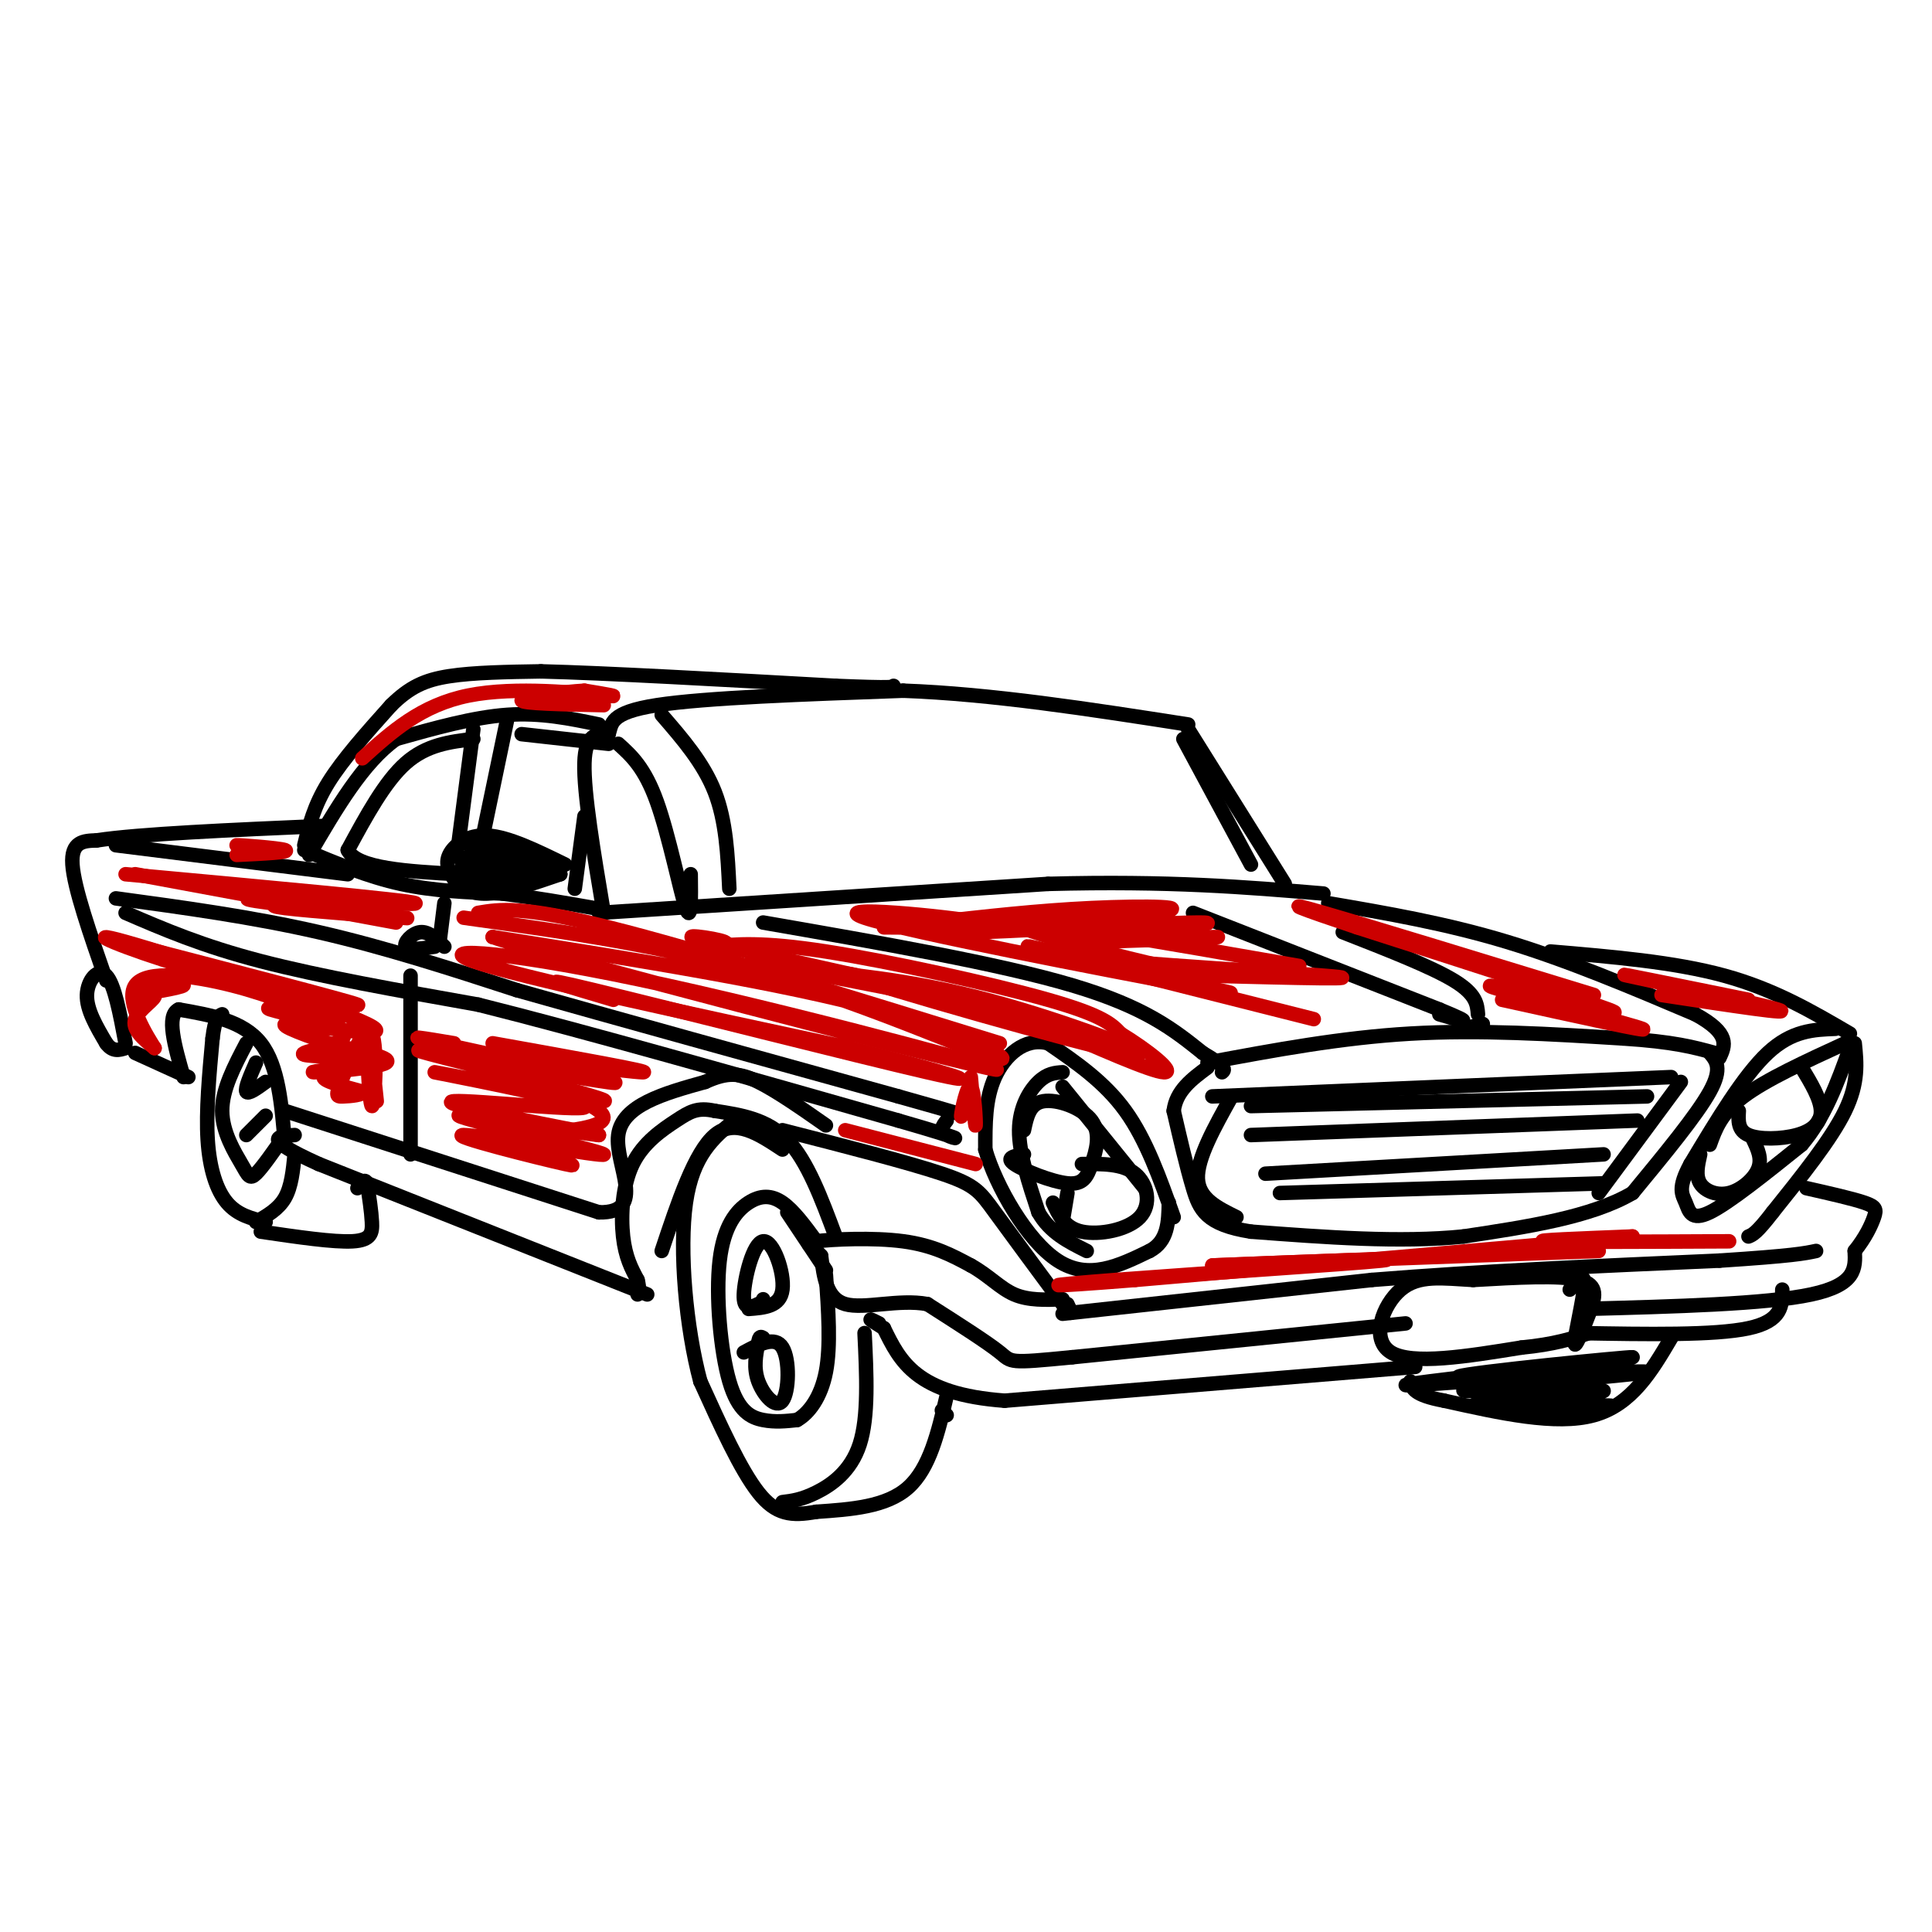 <svg viewBox='0 0 400 400' version='1.1' xmlns='http://www.w3.org/2000/svg' xmlns:xlink='http://www.w3.org/1999/xlink'><g fill='none' stroke='#000000' stroke-width='3' stroke-linecap='round' stroke-linejoin='round'><path d='M124,189c0.000,0.000 93.000,-6.000 93,-6'/><path d='M217,183c25.000,-0.667 41.000,0.667 57,2'/><path d='M125,189c-2.083,-12.417 -4.167,-24.833 -4,-31c0.167,-6.167 2.583,-6.083 5,-6'/><path d='M126,152c0.733,-2.133 0.067,-4.467 10,-6c9.933,-1.533 30.467,-2.267 51,-3'/><path d='M187,143c18.333,0.667 38.667,3.833 59,7'/><path d='M246,151c0.000,0.000 20.000,32.000 20,32'/><path d='M63,175c1.000,-4.083 2.000,-8.167 5,-13c3.000,-4.833 8.000,-10.417 13,-16'/><path d='M81,146c3.844,-3.778 6.956,-5.222 12,-6c5.044,-0.778 12.022,-0.889 19,-1'/><path d='M112,139c13.333,0.333 37.167,1.667 61,3'/><path d='M173,142c12.167,0.500 12.083,0.250 12,0'/><path d='M124,150c-6.000,-1.250 -12.000,-2.500 -19,-2c-7.000,0.500 -15.000,2.750 -23,5'/><path d='M82,153c-6.833,4.833 -12.417,14.417 -18,24'/><path d='M117,179c-5.844,-2.867 -11.689,-5.733 -16,-6c-4.311,-0.267 -7.089,2.067 -8,4c-0.911,1.933 0.044,3.467 1,5'/><path d='M94,182c1.044,1.622 3.156,3.178 7,3c3.844,-0.178 9.422,-2.089 15,-4'/><path d='M116,181c-2.214,-1.451 -15.248,-3.079 -17,-4c-1.752,-0.921 7.778,-1.133 10,0c2.222,1.133 -2.863,3.613 -7,4c-4.137,0.387 -7.325,-1.318 -6,-2c1.325,-0.682 7.162,-0.341 13,0'/><path d='M109,179c-1.685,0.356 -12.396,1.247 -12,1c0.396,-0.247 11.900,-1.633 14,-1c2.100,0.633 -5.203,3.285 -9,4c-3.797,0.715 -4.089,-0.507 -5,-2c-0.911,-1.493 -2.440,-3.256 1,-4c3.440,-0.744 11.849,-0.470 13,1c1.151,1.470 -4.957,4.134 -9,4c-4.043,-0.134 -6.022,-3.067 -8,-6'/><path d='M94,176c0.238,-1.548 4.833,-2.417 9,-1c4.167,1.417 7.905,5.119 7,6c-0.905,0.881 -6.452,-1.060 -12,-3'/><path d='M121,169c0.000,0.000 -2.000,15.000 -2,15'/><path d='M105,149c0.000,0.000 -5.000,24.000 -5,24'/><path d='M98,151c0.000,0.000 -3.000,23.000 -3,23'/><path d='M108,152c0.000,0.000 18.000,2.000 18,2'/><path d='M98,153c-4.833,0.583 -9.667,1.167 -14,5c-4.333,3.833 -8.167,10.917 -12,18'/><path d='M72,176c1.833,3.833 12.417,4.417 23,5'/><path d='M63,176c6.583,2.750 13.167,5.500 20,7c6.833,1.500 13.917,1.750 21,2'/><path d='M104,185c6.667,0.833 12.833,1.917 19,3'/><path d='M158,191c24.417,4.250 48.833,8.500 64,13c15.167,4.500 21.083,9.250 27,14'/><path d='M249,218c5.167,3.000 4.583,3.500 4,4'/><path d='M275,187c12.167,2.083 24.333,4.167 37,8c12.667,3.833 25.833,9.417 39,15'/><path d='M351,210c7.333,4.000 6.167,6.500 5,9'/><path d='M247,189c0.000,0.000 51.000,20.000 51,20'/><path d='M298,209c8.500,3.500 4.250,2.250 0,1'/><path d='M278,193c9.167,3.583 18.333,7.167 23,10c4.667,2.833 4.833,4.917 5,7'/><path d='M303,213c0.000,0.000 4.000,-1.000 4,-1'/><path d='M321,197c12.833,1.083 25.667,2.167 36,5c10.333,2.833 18.167,7.417 26,12'/><path d='M384,216c0.417,4.083 0.833,8.167 -2,14c-2.833,5.833 -8.917,13.417 -15,21'/><path d='M367,251c-3.333,4.333 -4.167,4.667 -5,5'/><path d='M250,220c13.833,-2.583 27.667,-5.167 42,-6c14.333,-0.833 29.167,0.083 44,1'/><path d='M336,215c10.500,0.667 14.750,1.833 19,3'/><path d='M354,218c1.333,1.583 2.667,3.167 0,8c-2.667,4.833 -9.333,12.917 -16,21'/><path d='M338,247c-8.500,5.000 -21.750,7.000 -35,9'/><path d='M303,256c-13.167,1.333 -28.583,0.167 -44,-1'/><path d='M259,255c-9.333,-1.444 -10.667,-4.556 -12,-9c-1.333,-4.444 -2.667,-10.222 -4,-16'/><path d='M243,230c0.500,-4.167 3.750,-6.583 7,-9'/><path d='M251,227c0.000,0.000 95.000,-4.000 95,-4'/><path d='M259,229c0.000,0.000 82.000,-2.000 82,-2'/><path d='M259,235c0.000,0.000 80.000,-3.000 80,-3'/><path d='M262,243c0.000,0.000 70.000,-4.000 70,-4'/><path d='M265,247c0.000,0.000 67.000,-2.000 67,-2'/><path d='M255,227c-3.583,6.417 -7.167,12.833 -7,17c0.167,4.167 4.083,6.083 8,8'/><path d='M348,224c0.000,0.000 -17.000,23.000 -17,23'/><path d='M380,213c-4.500,0.167 -9.000,0.333 -14,5c-5.000,4.667 -10.500,13.833 -16,23'/><path d='M350,241c-2.774,5.083 -1.708,6.292 -1,8c0.708,1.708 1.060,3.917 5,2c3.940,-1.917 11.470,-7.958 19,-14'/><path d='M373,237c4.833,-5.667 7.417,-12.833 10,-20'/><path d='M382,216c-8.167,3.750 -16.333,7.500 -21,11c-4.667,3.500 -5.833,6.750 -7,10'/><path d='M373,221c1.970,3.268 3.940,6.536 4,9c0.060,2.464 -1.792,4.125 -5,5c-3.208,0.875 -7.774,0.964 -10,0c-2.226,-0.964 -2.113,-2.982 -2,-5'/><path d='M363,236c0.923,1.946 1.845,3.893 1,6c-0.845,2.107 -3.458,4.375 -6,5c-2.542,0.625 -5.012,-0.393 -6,-2c-0.988,-1.607 -0.494,-3.804 0,-6'/><path d='M243,252c-2.833,-8.000 -5.667,-16.000 -10,-22c-4.333,-6.000 -10.167,-10.000 -16,-14'/><path d='M217,216c-4.844,-1.289 -8.956,2.489 -11,7c-2.044,4.511 -2.022,9.756 -2,15'/><path d='M204,238c2.178,7.533 8.622,18.867 15,23c6.378,4.133 12.689,1.067 19,-2'/><path d='M238,259c3.833,-2.000 3.917,-6.000 4,-10'/><path d='M220,222c-1.578,0.111 -3.156,0.222 -5,2c-1.844,1.778 -3.956,5.222 -4,10c-0.044,4.778 1.978,10.889 4,17'/><path d='M215,251c2.333,4.167 6.167,6.083 10,8'/><path d='M212,234c0.574,-2.756 1.149,-5.512 4,-6c2.851,-0.488 7.979,1.292 10,4c2.021,2.708 0.933,6.344 0,9c-0.933,2.656 -1.713,4.330 -5,4c-3.287,-0.330 -9.082,-2.666 -11,-4c-1.918,-1.334 0.041,-1.667 2,-2'/><path d='M224,241c4.214,-0.048 8.429,-0.095 11,2c2.571,2.095 3.500,6.333 1,9c-2.500,2.667 -8.429,3.762 -12,3c-3.571,-0.762 -4.786,-3.381 -6,-6'/><path d='M221,247c0.000,0.000 -1.000,6.000 -1,6'/><path d='M220,225c0.000,0.000 17.000,21.000 17,21'/><path d='M220,272c0.000,0.000 64.000,-7.000 64,-7'/><path d='M284,265c22.667,-1.833 47.333,-2.917 72,-4'/><path d='M356,261c15.333,-1.000 17.667,-1.500 20,-2'/><path d='M325,267c1.566,-1.907 3.132,-3.815 3,-1c-0.132,2.815 -1.963,10.352 -2,12c-0.037,1.648 1.721,-2.595 3,-6c1.279,-3.405 2.080,-5.973 -2,-7c-4.080,-1.027 -13.040,-0.514 -22,0'/><path d='M305,265c-6.357,-0.333 -11.250,-1.167 -15,2c-3.750,3.167 -6.357,10.333 -2,13c4.357,2.667 15.679,0.833 27,-1'/><path d='M315,279c6.833,-0.667 10.417,-1.833 14,-3'/><path d='M291,274c0.000,0.000 -69.000,7.000 -69,7'/><path d='M222,281c-13.400,1.311 -12.400,1.089 -15,-1c-2.600,-2.089 -8.800,-6.044 -15,-10'/><path d='M192,270c-5.889,-1.111 -13.111,1.111 -17,0c-3.889,-1.111 -4.444,-5.556 -5,-10'/><path d='M170,260c-1.905,-2.167 -4.167,-2.583 -1,-3c3.167,-0.417 11.762,-0.833 18,0c6.238,0.833 10.119,2.917 14,5'/><path d='M201,262c3.733,2.067 6.067,4.733 9,6c2.933,1.267 6.467,1.133 10,1'/><path d='M328,271c18.833,-0.500 37.667,-1.000 47,-3c9.333,-2.000 9.167,-5.500 9,-9'/><path d='M384,259c2.274,-2.833 3.458,-5.417 4,-7c0.542,-1.583 0.440,-2.167 -2,-3c-2.440,-0.833 -7.220,-1.917 -12,-3'/><path d='M369,267c0.000,3.250 0.000,6.500 -7,8c-7.000,1.500 -21.000,1.250 -35,1'/><path d='M293,283c0.000,0.000 -85.000,7.000 -85,7'/><path d='M208,290c-18.333,-1.333 -21.667,-8.167 -25,-15'/><path d='M183,275c-4.333,-2.667 -2.667,-1.833 -1,-1'/><path d='M173,256c-2.917,-7.833 -5.833,-15.667 -10,-20c-4.167,-4.333 -9.583,-5.167 -15,-6'/><path d='M148,230c-3.628,-0.810 -5.199,0.164 -8,2c-2.801,1.836 -6.831,4.533 -9,9c-2.169,4.467 -2.477,10.705 -2,15c0.477,4.295 1.738,6.648 3,9'/><path d='M132,265c0.500,2.000 0.250,2.500 0,3'/><path d='M134,268c0.000,0.000 -68.000,-27.000 -68,-27'/><path d='M66,241c-12.167,-5.500 -8.583,-5.750 -5,-6'/><path d='M59,237c-0.667,-8.167 -1.333,-16.333 -5,-21c-3.667,-4.667 -10.333,-5.833 -17,-7'/><path d='M37,209c-2.667,1.167 -0.833,7.583 1,14'/><path d='M39,223c0.000,0.000 -11.000,-5.000 -11,-5'/><path d='M26,216c-1.156,-6.133 -2.311,-12.267 -4,-14c-1.689,-1.733 -3.911,0.933 -4,4c-0.089,3.067 1.956,6.533 4,10'/><path d='M22,216c1.333,1.833 2.667,1.417 4,1'/><path d='M22,203c-3.333,-9.583 -6.667,-19.167 -7,-24c-0.333,-4.833 2.333,-4.917 5,-5'/><path d='M20,174c8.667,-1.333 27.833,-2.167 47,-3'/><path d='M24,175c0.000,0.000 48.000,6.000 48,6'/><path d='M24,186c14.083,1.917 28.167,3.833 42,7c13.833,3.167 27.417,7.583 41,12'/><path d='M107,205c20.000,5.667 49.500,13.833 79,22'/><path d='M186,227c14.833,4.167 12.417,3.583 10,3'/><path d='M26,189c7.917,3.417 15.833,6.833 28,10c12.167,3.167 28.583,6.083 45,9'/><path d='M99,208c22.000,5.500 54.500,14.750 87,24'/><path d='M186,232c15.756,4.533 11.644,3.867 10,3c-1.644,-0.867 -0.822,-1.933 0,-3'/><path d='M92,196c-1.644,-1.600 -3.289,-3.200 -5,-3c-1.711,0.200 -3.489,2.200 -3,3c0.489,0.800 3.244,0.400 6,0'/><path d='M92,187c0.000,0.000 -1.000,8.000 -1,8'/><path d='M85,202c0.000,0.000 0.000,37.000 0,37'/><path d='M59,230c0.000,0.000 65.000,21.000 65,21'/><path d='M124,251c10.200,0.200 3.200,-9.800 4,-16c0.800,-6.200 9.400,-8.600 18,-11'/><path d='M146,224c4.622,-2.111 7.178,-1.889 11,0c3.822,1.889 8.911,5.444 14,9'/><path d='M162,234c13.022,3.333 26.044,6.667 33,9c6.956,2.333 7.844,3.667 11,8c3.156,4.333 8.578,11.667 14,19'/><path d='M220,270c2.500,3.167 1.750,1.583 1,0'/><path d='M346,277c-4.083,6.917 -8.167,13.833 -16,16c-7.833,2.167 -19.417,-0.417 -31,-3'/><path d='M299,290c-6.333,-1.167 -6.667,-2.583 -7,-4'/><path d='M304,286c-9.541,0.699 -19.081,1.397 -8,0c11.081,-1.397 42.785,-4.890 42,-5c-0.785,-0.110 -34.057,3.163 -36,4c-1.943,0.837 27.445,-0.761 36,-1c8.555,-0.239 -3.722,0.880 -16,2'/><path d='M322,286c-8.835,0.813 -22.922,1.845 -18,2c4.922,0.155 28.852,-0.566 28,0c-0.852,0.566 -26.486,2.420 -27,3c-0.514,0.580 24.092,-0.113 28,0c3.908,0.113 -12.884,1.032 -19,1c-6.116,-0.032 -1.558,-1.016 3,-2'/><path d='M162,238c-4.917,-3.250 -9.833,-6.500 -14,-3c-4.167,3.500 -7.583,13.750 -11,24'/><path d='M196,293c0.000,0.000 -1.000,-1.000 -1,-1'/><path d='M196,289c-1.750,7.500 -3.500,15.000 -8,19c-4.500,4.000 -11.750,4.500 -19,5'/><path d='M169,313c-5.089,0.911 -8.311,0.689 -12,-4c-3.689,-4.689 -7.844,-13.844 -12,-23'/><path d='M145,286c-2.978,-11.044 -4.422,-27.156 -3,-37c1.422,-9.844 5.711,-13.422 10,-17'/><path d='M179,276c0.422,8.644 0.844,17.289 -1,23c-1.844,5.711 -5.956,8.489 -9,10c-3.044,1.511 -5.022,1.756 -7,2'/><path d='M169,257c-2.352,-3.203 -4.704,-6.406 -7,-8c-2.296,-1.594 -4.535,-1.579 -7,0c-2.465,1.579 -5.156,4.722 -6,12c-0.844,7.278 0.157,18.690 2,25c1.843,6.310 4.526,7.517 7,8c2.474,0.483 4.737,0.241 7,0'/><path d='M165,294c2.422,-1.333 4.978,-4.667 6,-10c1.022,-5.333 0.511,-12.667 0,-20'/><path d='M155,271c3.274,-0.244 6.548,-0.488 7,-4c0.452,-3.512 -1.917,-10.292 -4,-10c-2.083,0.292 -3.881,7.655 -4,11c-0.119,3.345 1.440,2.673 3,2'/><path d='M157,270c0.667,0.167 0.833,-0.417 1,-1'/><path d='M163,251c0.000,0.000 8.000,12.000 8,12'/><path d='M154,280c3.232,-1.738 6.464,-3.476 8,-1c1.536,2.476 1.375,9.167 0,11c-1.375,1.833 -3.964,-1.190 -5,-4c-1.036,-2.810 -0.518,-5.405 0,-8'/><path d='M157,278c0.167,-1.500 0.583,-1.250 1,-1'/><path d='M54,255c7.556,1.111 15.111,2.222 19,2c3.889,-0.222 4.111,-1.778 4,-4c-0.111,-2.222 -0.556,-5.111 -1,-8'/><path d='M76,245c-0.500,-1.167 -1.250,-0.083 -2,1'/><path d='M61,239c-0.333,3.333 -0.667,6.667 -2,9c-1.333,2.333 -3.667,3.667 -6,5'/><path d='M55,253c-2.911,-0.711 -5.822,-1.422 -8,-4c-2.178,-2.578 -3.622,-7.022 -4,-13c-0.378,-5.978 0.311,-13.489 1,-21'/><path d='M44,215c0.500,-4.333 1.250,-4.667 2,-5'/><path d='M51,216c-2.512,4.780 -5.024,9.560 -5,14c0.024,4.440 2.583,8.542 4,11c1.417,2.458 1.690,3.274 3,2c1.310,-1.274 3.655,-4.637 6,-8'/><path d='M53,220c-1.167,2.667 -2.333,5.333 -2,6c0.333,0.667 2.167,-0.667 4,-2'/><path d='M51,235c2.000,-2.000 4.000,-4.000 4,-4c0.000,0.000 -2.000,2.000 -4,4'/><path d='M128,154c2.733,2.467 5.467,4.933 8,12c2.533,7.067 4.867,18.733 6,22c1.133,3.267 1.067,-1.867 1,-7'/><path d='M137,148c4.333,5.000 8.667,10.000 11,16c2.333,6.000 2.667,13.000 3,20'/><path d='M245,153c0.000,0.000 14.000,26.000 14,26'/></g>
<g fill='none' stroke='#cc0000' stroke-width='3' stroke-linecap='round' stroke-linejoin='round'><path d='M99,189c4.500,-0.750 9.000,-1.500 27,3c18.000,4.500 49.500,14.250 81,24'/><path d='M96,190c21.071,2.940 42.143,5.881 63,12c20.857,6.119 41.500,15.417 47,17c5.500,1.583 -4.143,-4.548 -24,-10c-19.857,-5.452 -49.929,-10.226 -80,-15'/><path d='M102,194c13.837,4.687 88.431,23.906 102,27c13.569,3.094 -33.885,-9.936 -66,-17c-32.115,-7.064 -48.890,-8.161 -40,-5c8.890,3.161 43.445,10.581 78,18'/><path d='M176,217c19.845,4.952 30.458,8.333 16,5c-14.458,-3.333 -53.988,-13.381 -69,-17c-15.012,-3.619 -5.506,-0.810 4,2'/><path d='M193,191c10.901,-1.238 21.802,-2.475 33,-3c11.198,-0.525 22.692,-0.337 13,1c-9.692,1.337 -40.571,3.821 -38,4c2.571,0.179 38.592,-1.949 47,-2c8.408,-0.051 -10.796,1.974 -30,4'/><path d='M218,195c6.166,0.290 36.581,-0.984 34,-1c-2.581,-0.016 -38.156,1.226 -35,3c3.156,1.774 45.045,4.078 57,5c11.955,0.922 -6.022,0.461 -24,0'/><path d='M250,202c-15.244,-2.844 -41.356,-9.956 -40,-11c1.356,-1.044 30.178,3.978 59,9'/><path d='M311,207c15.644,3.444 31.289,6.889 29,6c-2.289,-0.889 -22.511,-6.111 -29,-8c-6.489,-1.889 0.756,-0.444 8,1'/><path d='M319,206c6.667,1.578 19.333,5.022 14,3c-5.333,-2.022 -28.667,-9.511 -52,-17'/><path d='M281,192c-12.133,-4.067 -16.467,-5.733 -7,-3c9.467,2.733 32.733,9.867 56,17'/><path d='M344,206c14.133,2.156 28.267,4.311 24,3c-4.267,-1.311 -26.933,-6.089 -31,-7c-4.067,-0.911 10.467,2.044 25,5'/><path d='M358,257c-17.333,0.083 -34.667,0.167 -38,0c-3.333,-0.167 7.333,-0.583 18,-1'/><path d='M338,256c-14.167,1.333 -58.583,5.167 -103,9'/><path d='M235,265c-20.536,1.643 -20.375,1.250 -4,0c16.375,-1.250 48.964,-3.357 55,-4c6.036,-0.643 -14.482,0.179 -35,1'/><path d='M251,262c7.500,-0.333 43.750,-1.667 80,-3'/><path d='M94,216c-5.956,-1.000 -11.911,-2.000 -3,0c8.911,2.000 32.689,7.000 36,8c3.311,1.000 -13.844,-2.000 -31,-5'/><path d='M96,219c-8.446,-1.450 -14.062,-2.577 -4,0c10.062,2.577 35.801,8.856 33,9c-2.801,0.144 -34.143,-5.848 -35,-6c-0.857,-0.152 28.769,5.536 31,7c2.231,1.464 -22.934,-1.296 -27,-1c-4.066,0.296 12.967,3.648 30,7'/><path d='M124,235c-4.320,-0.403 -30.119,-4.909 -29,-4c1.119,0.909 29.156,7.233 30,8c0.844,0.767 -25.503,-4.024 -29,-4c-3.497,0.024 15.858,4.864 21,6c5.142,1.136 -3.929,-1.432 -13,-4'/><path d='M25,195c23.417,6.083 46.833,12.167 49,13c2.167,0.833 -16.917,-3.583 -36,-8'/><path d='M38,200c-11.579,-3.413 -22.526,-7.946 -12,-5c10.526,2.946 42.526,13.370 50,17c7.474,3.630 -9.579,0.466 -15,0c-5.421,-0.466 0.789,1.767 7,4'/><path d='M68,216c4.869,1.381 13.542,2.833 12,4c-1.542,1.167 -13.298,2.048 -15,2c-1.702,-0.048 6.649,-1.024 15,-2'/><path d='M28,181c0.000,0.000 54.000,10.000 54,10'/><path d='M53,176c-2.399,-0.037 -4.797,-0.073 -3,0c1.797,0.073 7.791,0.257 7,0c-0.791,-0.257 -8.367,-0.954 -8,-1c0.367,-0.046 8.676,0.558 10,1c1.324,0.442 -4.338,0.721 -10,1'/><path d='M26,181c29.467,2.711 58.933,5.422 60,6c1.067,0.578 -26.267,-0.978 -33,-1c-6.733,-0.022 7.133,1.489 21,3'/><path d='M74,189c6.762,0.798 13.167,1.292 9,1c-4.167,-0.292 -18.905,-1.369 -24,-2c-5.095,-0.631 -0.548,-0.815 4,-1'/><path d='M75,157c6.089,-5.511 12.178,-11.022 22,-13c9.822,-1.978 23.378,-0.422 28,0c4.622,0.422 0.311,-0.289 -4,-1'/><path d='M121,143c-4.267,0.244 -12.933,1.356 -13,2c-0.067,0.644 8.467,0.822 17,1'/><path d='M32,205c-2.633,-0.354 -5.267,-0.708 -3,-1c2.267,-0.292 9.433,-0.523 9,0c-0.433,0.523 -8.467,1.800 -10,2c-1.533,0.200 3.433,-0.677 4,0c0.567,0.677 -3.267,2.908 -4,5c-0.733,2.092 1.633,4.046 4,6'/><path d='M32,217c-1.214,-1.917 -6.250,-9.708 -4,-13c2.250,-3.292 11.786,-2.083 20,0c8.214,2.083 15.107,5.042 22,8'/><path d='M67,210c-6.637,-0.872 -13.273,-1.744 -11,-1c2.273,0.744 13.457,3.105 15,5c1.543,1.895 -6.553,3.326 -8,4c-1.447,0.674 3.757,0.593 7,1c3.243,0.407 4.527,1.302 3,2c-1.527,0.698 -5.865,1.199 -6,2c-0.135,0.801 3.932,1.900 8,3'/><path d='M75,226c0.428,0.700 -2.503,0.950 -4,1c-1.497,0.050 -1.558,-0.100 0,-4c1.558,-3.900 4.737,-11.551 6,-9c1.263,2.551 0.609,15.302 0,15c-0.609,-0.302 -1.174,-13.658 -1,-16c0.174,-2.342 1.087,6.329 2,15'/><path d='M102,216c16.923,3.030 33.845,6.060 31,6c-2.845,-0.060 -25.458,-3.208 -28,-2c-2.542,1.208 14.988,6.774 19,10c4.012,3.226 -5.494,4.113 -15,5'/><path d='M175,234c0.000,0.000 27.000,7.000 27,7'/><path d='M201,225c-1.036,3.512 -2.071,7.024 -2,6c0.071,-1.024 1.250,-6.583 2,-6c0.750,0.583 1.071,7.310 1,8c-0.071,0.690 -0.536,-4.655 -1,-10'/><path d='M147,196c5.356,-0.533 10.711,-1.067 24,1c13.289,2.067 34.511,6.733 46,10c11.489,3.267 13.244,5.133 15,7'/><path d='M232,214c5.444,3.311 11.556,8.089 9,8c-2.556,-0.089 -13.778,-5.044 -25,-10'/><path d='M216,212c-16.656,-4.919 -45.794,-12.215 -40,-10c5.794,2.215 46.522,13.943 57,16c10.478,2.057 -9.292,-5.555 -25,-10c-15.708,-4.445 -27.354,-5.722 -39,-7'/><path d='M169,201c-11.024,-1.940 -19.083,-3.292 -8,-1c11.083,2.292 41.310,8.226 42,8c0.690,-0.226 -28.155,-6.613 -57,-13'/><path d='M146,195c-7.524,-2.083 2.167,-0.792 4,0c1.833,0.792 -4.190,1.083 -6,1c-1.810,-0.083 0.595,-0.542 3,-1'/><path d='M183,192c13.179,0.113 26.357,0.226 20,-1c-6.357,-1.226 -32.250,-3.792 -24,-1c8.250,2.792 50.643,10.940 67,14c16.357,3.060 6.679,1.030 -3,-1'/><path d='M243,203c-9.756,-2.378 -32.644,-7.822 -30,-7c2.644,0.822 30.822,7.911 59,15'/></g>
</svg>